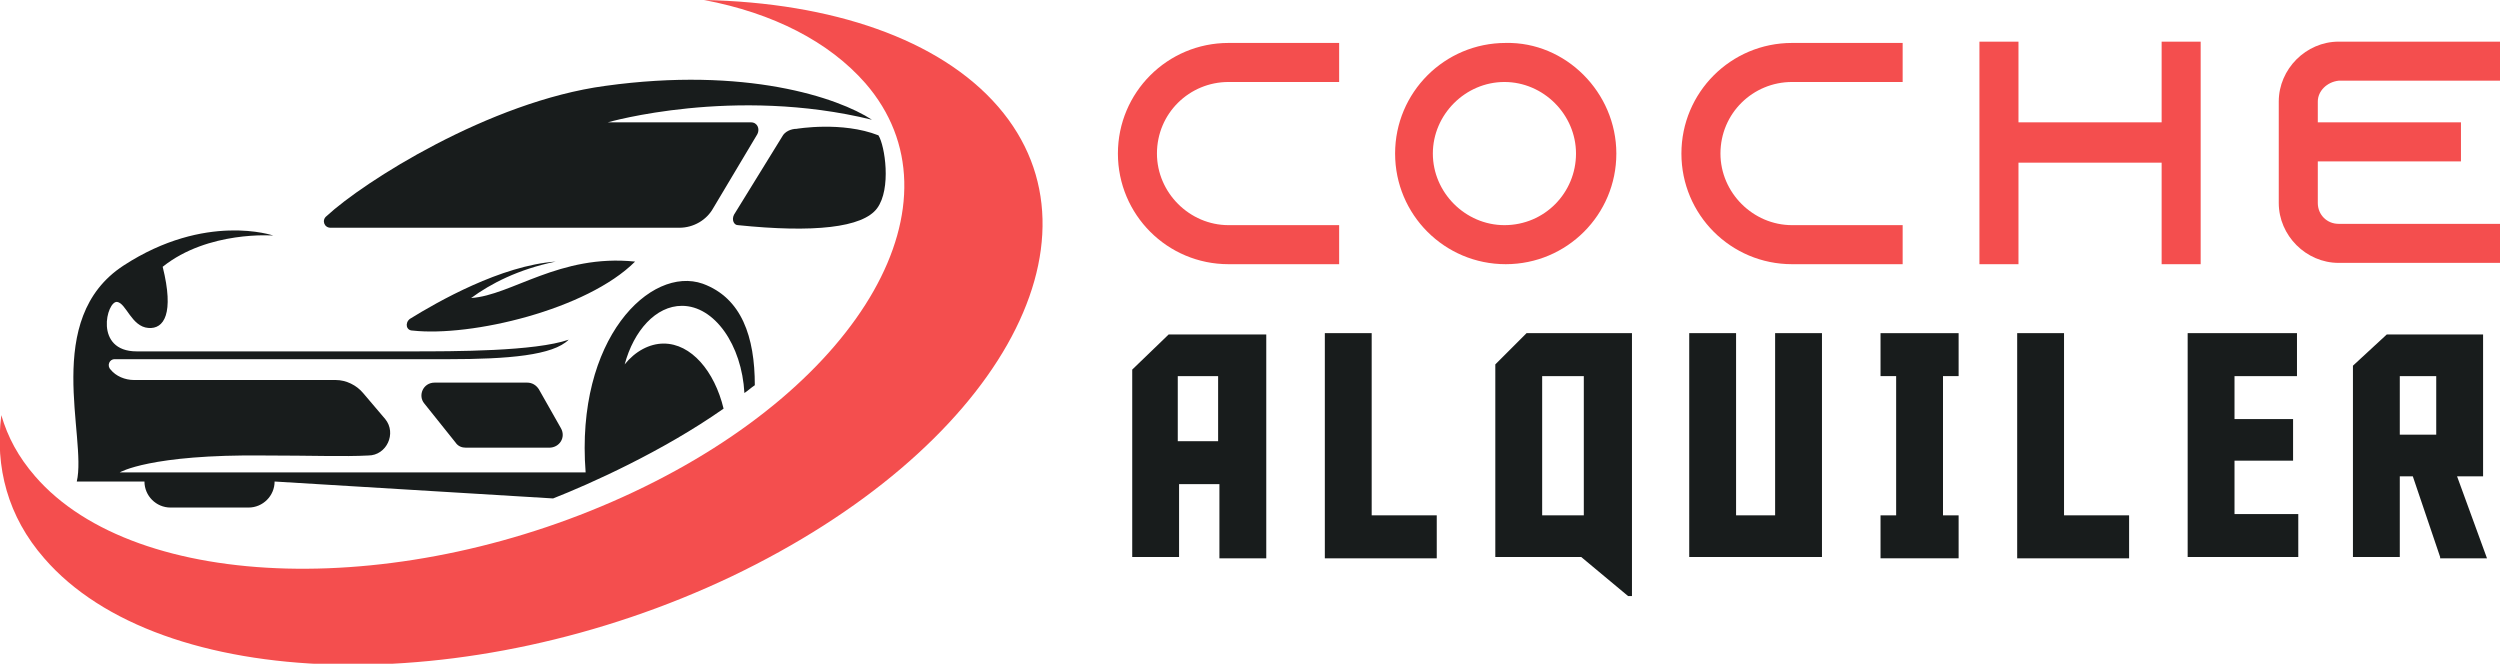 <?xml version="1.0" encoding="utf-8"?>
<!-- Generator: Adobe Illustrator 24.1.0, SVG Export Plug-In . SVG Version: 6.00 Build 0)  -->
<svg version="1.1" id="Layer_1" xmlns="http://www.w3.org/2000/svg" xmlns:xlink="http://www.w3.org/1999/xlink" x="0px" y="0px"
	 width="192.1px" height="51px" viewBox="0 0 192.1 51" style="enable-background:new 0 0 192.1 51;" xml:space="preserve">
<style type="text/css">
	.st0{fill:#F44E4E;}
	.st1{fill:#181C1C;}
</style>
<g>
	<path class="st0" d="M88.9,11.8c0,3,2.5,5.5,5.5,5.5h8.5v3h-8.5c-4.7,0-8.5-3.8-8.5-8.5s3.8-8.5,8.5-8.5h8.5v3h-8.5
		C91.4,6.3,88.9,8.7,88.9,11.8z"/>
	<path class="st0" d="M124.2,11.8c0,4.7-3.8,8.5-8.5,8.5s-8.5-3.8-8.5-8.5s3.8-8.5,8.5-8.5C120.3,3.2,124.2,7.1,124.2,11.8z
		 M121.1,11.8c0-3-2.5-5.5-5.5-5.5c-3,0-5.5,2.5-5.5,5.5s2.5,5.5,5.5,5.5C118.7,17.3,121.1,14.8,121.1,11.8z"/>
	<path class="st0" d="M132.2,11.8c0,3,2.5,5.5,5.5,5.5h8.5v3h-8.5c-4.7,0-8.5-3.8-8.5-8.5s3.8-8.5,8.5-8.5h8.5v3h-8.5
		C134.7,6.3,132.2,8.7,132.2,11.8z"/>
	<path class="st0" d="M169.1,3.2v17.1h-3v-7.8h-11v7.8h-3V3.2h3v6.2h11V3.2H169.1z"/>
	<path class="st0" d="M178.1,7.8v1.6h11v3h-11v3.2c0,0.9,0.7,1.6,1.6,1.6h12.5v3h-12.5c-2.5,0-4.6-2.1-4.6-4.6V7.8
		c0-2.5,2.1-4.6,4.6-4.6h12.5v3h-12.5C178.8,6.3,178.1,7,178.1,7.8z"/>
	<path class="st1" d="M90.6,42.8h-3.6V28.4l2.8-2.7h7.5v17.2h-3.6v-5.7h-3.1V42.8z M93.6,33.9v-5h-3.1v5H93.6z"/>
	<path class="st1" d="M101.8,42.8V25.6h3.6v14h5v3.3H101.8z"/>
	<path class="st1" d="M125.1,45.8l-3.6-3h-6.6V28l2.4-2.4h8.1v20.2H125.1z M118.5,28.9v10.7h3.2V28.9H118.5z"/>
	<path class="st1" d="M140,42.8h-10.2V25.6h3.6v14h3v-14h3.6V42.8z"/>
	<path class="st1" d="M150.5,39.6v3.3h-6v-3.3h1.2V28.9h-1.2v-3.3h6v3.3h-1.2v10.7H150.5z"/>
	<path class="st1" d="M155,42.8V25.6h3.6v14h5v3.3H155z"/>
	<path class="st1" d="M168.1,25.6h8.4v3.3h-4.8v3.3h4.5v3.2h-4.5v4.1h4.9v3.3h-8.5V25.6z"/>
	<path class="st1" d="M187.5,42.8l-2.1-6.2h-1v6.2h-3.6V28.1l2.6-2.4h7.4v10.9h-2l2.3,6.3H187.5z M187.2,33.4v-4.5h-2.8v4.5H187.2z"
		/>
</g>
<g>
	<g>
		<path class="st1" d="M33.4,29.4h7.1c0.4,0,0.7,0.2,0.9,0.5l1.7,3c0.4,0.7-0.1,1.5-0.9,1.5h-6.4c-0.3,0-0.6-0.1-0.8-0.4l-2.4-3
			C32.1,30.4,32.5,29.4,33.4,29.4z"/>
		<path class="st1" d="M31.5,24.5c2.1-1.3,7-4.1,11.2-4.4c-2.9,0.6-5,1.7-6.5,2.8c3.1-0.2,6.8-3.4,12.6-2.8
			c-3.7,3.7-12.6,5.8-17.1,5.3C31.2,25.4,31.1,24.8,31.5,24.5z"/>
		<path class="st1" d="M25.4,17.5h26.8c1.1,0,2.1-0.6,2.6-1.5l3.4-5.7c0.2-0.4,0-0.9-0.5-0.9h-11c0,0,9.7-2.8,20.3-0.2
			c-2.6-1.7-9.7-4.1-20.5-2.6c-8.9,1.2-18.6,7.4-21.4,10C24.7,16.9,24.9,17.5,25.4,17.5z"/>
		<path class="st1" d="M56.4,16.5l3.7-6c0.2-0.4,0.7-0.6,1.1-0.6c0,0,3.5-0.6,6.3,0.5c0.5,0.8,1,4.1-0.1,5.6
			c-1.1,1.5-4.9,1.9-10.7,1.3C56.4,17.3,56.2,16.9,56.4,16.5z"/>
		<g>
			<path class="st0" d="M76.7,8.2c-4.5-5.2-12.8-8-22.6-8.2c5.3,1,9.6,3.2,12.4,6.4c7.8,9-0.2,23.1-17.8,31.4
				c-17.6,8.3-38.2,7.8-46-1.2c-1.3-1.5-2.1-3-2.6-4.7c-0.5,4,0.5,7.8,3.3,11c8.9,10.3,32.6,11,52.8,1.4
				C76.5,34.6,85.6,18.5,76.7,8.2z"/>
		</g>
		<path class="st1" d="M51,26.4c-1.1,0-2.2,0.6-3,1.6c0.7-2.6,2.4-4.5,4.4-4.5c2.5,0,4.6,3,4.8,6.7c0.3-0.2,0.5-0.4,0.8-0.6
			c0-3.7-1-6.7-4-7.8C50,20.4,44.2,26,45,36.3H9.2c0,0,2.3-1.4,11.1-1.3c3.6,0,6.2,0.1,8,0c1.4,0,2.2-1.7,1.3-2.8l-1.7-2
			c-0.5-0.6-1.3-1-2.1-1H10.3c-0.7,0-1.4-0.3-1.8-0.8c-0.3-0.3-0.1-0.8,0.3-0.8h25.6c4.7,0,8.1-0.3,9.3-1.5C41.1,27,35,27,31.5,27
			c-3.4,0-17.7,0-21,0S8.2,23.1,9,23.2c0.7,0.1,1.1,1.9,2.4,2c1.2,0.1,2-1.1,1.1-4.7c3.5-2.8,8.5-2.4,8.5-2.4s-5.2-1.8-11.5,2.3
			S6.7,33.6,5.9,37h5.2V37c0,1.1,0.9,2,2,2h6c1.1,0,2-0.9,2-2l21.4,1.3c2.8-1.1,8.4-3.6,13.1-6.9C54.9,28.5,53.1,26.4,51,26.4z"/>
	</g>
</g>
</svg>
